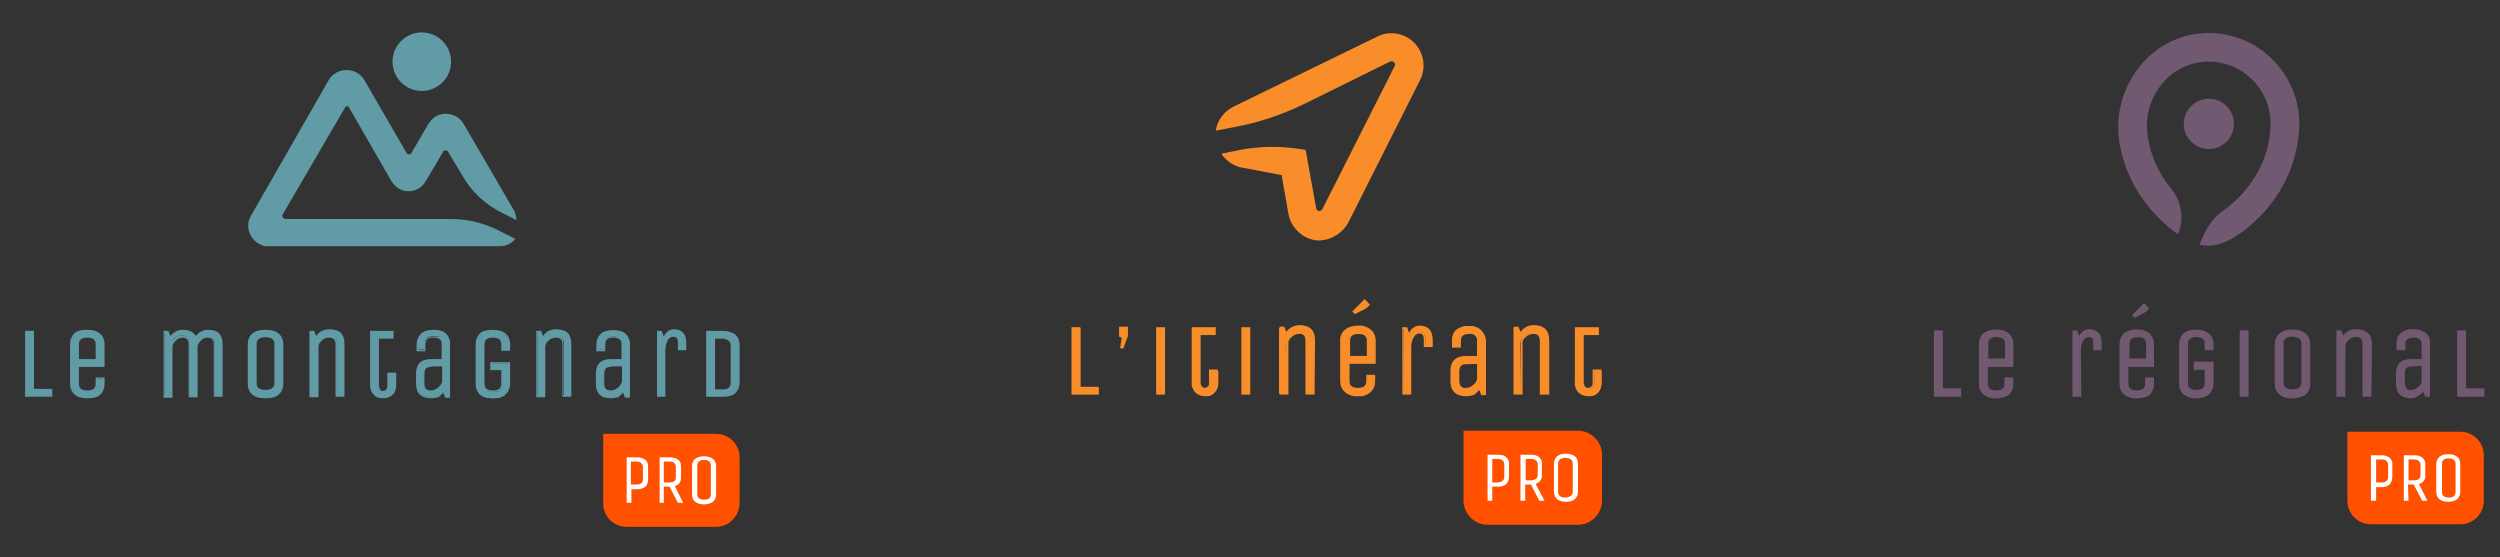 <?xml version="1.0" encoding="UTF-8"?> <svg xmlns="http://www.w3.org/2000/svg" xmlns:xlink="http://www.w3.org/1999/xlink" version="1.1" id="Calque_1" x="0px" y="0px" viewBox="0 0 478.3 106.6" style="enable-background:new 0 0 478.3 106.6;" xml:space="preserve"><rect x="0" y="0" width="478.3" height="106.6" fill="#333333" stroke="none"/> <style type="text/css"> .st0{fill:#FF5100;} .st1{fill:#FFFFFF;} .st2{fill:#725972;} .st3{fill:#F88D2A;} .st4{fill:#609BA6;} </style> <g> <path class="st0" d="M449.1,82.6h21.6c2.5,0,4.5,2,4.5,4.5v8.7c0,2.5-2,4.5-4.5,4.5h-17.1c-2.5,0-4.5-2-4.5-4.5L449.1,82.6 L449.1,82.6z"></path> <path class="st1" d="M454.6,95.8h-1v-8.7h2c0.6,0,1.1,0.1,1.6,0.5c0.4,0.4,0.6,0.9,0.5,1.4v2.3c0,0.5-0.2,1-0.5,1.4 c-0.5,0.4-1,0.5-1.6,0.5h-1V95.8z M456.9,91.2V89c0-0.3-0.1-0.6-0.3-0.8c-0.2-0.2-0.6-0.3-0.9-0.3h-1.1v4.4h1.1 C456.5,92.3,456.9,91.9,456.9,91.2L456.9,91.2z"></path> <path class="st1" d="M460.8,95.8h-0.9v-8.7h2c0.6,0,1.1,0.1,1.6,0.5c0.4,0.4,0.6,0.9,0.5,1.4v1.9c0.1,0.8-0.4,1.5-1.2,1.7l1.6,3.2 h-1l-1.6-3.1h-1.1L460.8,95.8z M463.1,90.8V89c0-0.3-0.1-0.6-0.3-0.8c-0.2-0.2-0.6-0.3-0.9-0.3h-1.1v4h1.1 C462.7,91.9,463.1,91.5,463.1,90.8z"></path> <path class="st1" d="M470.7,88.8v5.3c0,0.5-0.2,1-0.6,1.4c-0.5,0.4-1.1,0.5-1.7,0.5c-0.6,0-1.2-0.1-1.7-0.5 c-0.4-0.3-0.6-0.9-0.6-1.4v-5.3c0-0.5,0.2-1,0.6-1.4c0.5-0.4,1.1-0.5,1.7-0.5c0.6,0,1.2,0.1,1.7,0.5 C470.5,87.7,470.7,88.2,470.7,88.8z M469.8,94.1v-5.3c0-0.7-0.4-1.1-1.3-1.1s-1.3,0.3-1.3,1.1v5.3c0,0.7,0.4,1.1,1.3,1.1 S469.8,94.8,469.8,94.1z"></path> <path class="st2" d="M370.2,75.7V63.4h1.3v11.1h3.5v1.1L370.2,75.7z"></path> <path class="st2" d="M375.2,75.9H370V63.2h1.7v11.1h3.5L375.2,75.9z M370.4,75.5h4.4v-0.8h-3.5V63.6h-0.9V75.5z"></path> <path class="st2" d="M383.8,73.3v-1h1.3v1c0.1,0.7-0.2,1.5-0.8,2c-0.7,0.5-1.5,0.7-2.3,0.7c-0.8,0.1-1.7-0.2-2.3-0.7 c-0.6-0.5-0.8-1.2-0.8-2v-7.5c0-0.7,0.2-1.4,0.8-2c0.7-0.5,1.5-0.8,2.3-0.7c0.8-0.1,1.7,0.2,2.3,0.7c0.5,0.5,0.8,1.2,0.8,2v4.1 h-4.9v3.4c0,1,0.6,1.5,1.8,1.5S383.8,74.3,383.8,73.3z M380.2,65.8v3h3.6v-3c0-1-0.6-1.5-1.8-1.5S380.2,64.8,380.2,65.8z"></path> <path class="st2" d="M382,76.2c-0.9,0.1-1.8-0.2-2.5-0.7c-0.6-0.5-0.9-1.3-0.9-2.1v-7.5c0-0.8,0.3-1.6,0.8-2.1 c0.7-0.5,1.6-0.8,2.4-0.7c0.9-0.1,1.8,0.2,2.5,0.7c0.6,0.5,0.9,1.3,0.9,2.1v4.3h-4.9v3.2c0,0.9,0.5,1.3,1.6,1.3s1.6-0.4,1.6-1.3 v-1.2h1.7v1.2c0,0.8-0.3,1.6-0.8,2.1C383.7,76,382.9,76.2,382,76.2z M382,63.4c-0.8-0.1-1.6,0.2-2.2,0.6c-0.5,0.5-0.8,1.1-0.7,1.8 v7.5c0,0.7,0.2,1.3,0.7,1.8c0.6,0.5,1.4,0.7,2.2,0.6c0.8,0.1,1.6-0.2,2.2-0.6c0.5-0.5,0.8-1.1,0.7-1.8v-0.8H384v0.8 c0,0.8-0.3,1.7-2,1.7s-2-0.9-2-1.7v-3.6h4.9v-4c0-0.7-0.2-1.3-0.7-1.8C383.5,63.5,382.7,63.3,382,63.4L382,63.4z M384,69h-4v-3.2 c0-0.8,0.4-1.7,2-1.7s2,0.9,2,1.7V69z M380.4,68.6h3.2v-2.8c0-0.9-0.5-1.3-1.6-1.3s-1.6,0.4-1.6,1.3L380.4,68.6z"></path> <path class="st2" d="M398,75.7h-1.3V63.4h0.6l0.5,1.4c0.4-1.1,1-1.7,1.9-1.7c1.5,0,2.2,0.8,2.2,2.4v1.2h-1.3v-1.3 c0-0.8-0.3-1.2-1-1.2c-0.5,0-0.9,0.3-1.1,0.7c-0.4,0.6-0.6,1.3-0.5,2.1L398,75.7z"></path> <path class="st2" d="M398.2,75.9h-1.7V63.2h0.9l0.4,1.1c0.3-0.8,1.1-1.3,1.9-1.3c1.6,0,2.4,0.9,2.4,2.6V67h-1.6v-1.5 c0-0.9-0.5-1-0.9-1c-0.4,0-0.8,0.3-1,0.6c-0.4,0.6-0.5,1.3-0.5,2L398.2,75.9z M396.9,75.5h0.9v-8.4c0-0.8,0.1-1.5,0.6-2.2 c0.3-0.5,0.8-0.8,1.3-0.8c0.6,0,1.2,0.2,1.2,1.4v1.1h0.9v-1c0-1.5-0.7-2.3-2.1-2.3c-0.8,0-1.4,0.5-1.7,1.5l-0.2,0.5l-0.7-1.7h-0.2 L396.9,75.5z"></path> <path class="st2" d="M410.7,73.3v-1h1.3v1c0.1,0.7-0.2,1.5-0.8,2c-0.7,0.5-1.5,0.7-2.3,0.7c-0.8,0.1-1.7-0.2-2.3-0.7 c-0.6-0.5-0.9-1.2-0.8-2v-7.5c0-0.7,0.2-1.4,0.8-2c0.7-0.5,1.5-0.8,2.3-0.7c0.8-0.1,1.7,0.2,2.3,0.7c0.5,0.5,0.8,1.2,0.8,2v4.1 h-4.9v3.4c0,1,0.6,1.5,1.8,1.5S410.7,74.3,410.7,73.3z M407.1,65.8v3h3.6v-3c0-1-0.6-1.5-1.8-1.5S407.1,64.8,407.1,65.8L407.1,65.8 z"></path> <path class="st2" d="M408.9,76.2c-0.9,0.1-1.8-0.2-2.5-0.7c-0.6-0.5-0.9-1.3-0.9-2.1v-7.5c0-0.8,0.3-1.6,0.8-2.1 c0.7-0.5,1.6-0.8,2.4-0.7c0.9-0.1,1.8,0.2,2.5,0.7c0.6,0.5,0.9,1.3,0.9,2.1v4.3h-4.9v3.2c0,0.9,0.5,1.3,1.6,1.3s1.6-0.4,1.6-1.3 v-1.2h1.7v1.2c0,0.8-0.3,1.6-0.8,2.1C410.7,76,409.8,76.2,408.9,76.2z M408.9,63.4c-0.8-0.1-1.6,0.2-2.2,0.6 c-0.5,0.5-0.8,1.1-0.7,1.8v7.5c0,0.7,0.2,1.3,0.7,1.8c0.6,0.5,1.4,0.7,2.2,0.6c0.8,0.1,1.6-0.2,2.2-0.6c0.5-0.5,0.8-1.1,0.7-1.8 v-0.8h-0.9v0.8c0,0.8-0.3,1.7-2,1.7s-2-0.9-2-1.7v-3.6h4.9v-4c0-0.7-0.2-1.3-0.7-1.8C410.5,63.5,409.7,63.3,408.9,63.4L408.9,63.4z M410.9,69h-4v-3.2c0-0.8,0.3-1.7,2-1.7s2,0.9,2,1.7V69z M407.4,68.6h3.2v-2.8c0-0.9-0.5-1.3-1.6-1.3s-1.6,0.4-1.6,1.3V68.6z"></path> <path class="st2" d="M419.9,70.6v-1.1h3.4v3.9c0.1,0.8-0.2,1.5-0.8,2c-0.7,0.5-1.5,0.7-2.3,0.7c-0.8,0.1-1.7-0.2-2.3-0.7 c-0.6-0.5-0.9-1.2-0.8-2v-7.5c0-0.7,0.2-1.4,0.8-2c0.7-0.5,1.5-0.8,2.3-0.7c0.8-0.1,1.7,0.2,2.3,0.7c0.5,0.5,0.8,1.2,0.8,2v1H422 v-1c0-1-0.6-1.5-1.8-1.5s-1.8,0.5-1.8,1.5v7.5c0,1,0.6,1.5,1.8,1.5s1.8-0.5,1.8-1.5v-2.7H419.9z"></path> <path class="st2" d="M420.3,76.2c-0.9,0.1-1.8-0.2-2.5-0.7c-0.6-0.5-0.9-1.3-0.9-2.1v-7.5c0-0.8,0.3-1.6,0.8-2.1 c0.7-0.5,1.6-0.8,2.4-0.7c0.9-0.1,1.8,0.2,2.5,0.7c0.6,0.5,0.9,1.3,0.9,2.1V67h-1.7v-1.2c0-0.9-0.5-1.3-1.6-1.3s-1.6,0.4-1.6,1.3 v7.5c0,0.9,0.5,1.3,1.6,1.3s1.6-0.4,1.6-1.3v-2.6h-2.1v-1.5h3.8v4.1c0,0.8-0.3,1.5-0.8,2.1C422,76,421.1,76.2,420.3,76.2z M420.3,63.4c-0.8-0.1-1.6,0.2-2.2,0.6c-0.5,0.5-0.8,1.1-0.7,1.8v7.5c0,0.7,0.2,1.3,0.7,1.8c0.6,0.5,1.4,0.7,2.2,0.6 c0.8,0.1,1.6-0.2,2.2-0.6c0.5-0.5,0.8-1.1,0.7-1.8v-3.7h-3v0.8h2.1v2.9c0,0.8-0.4,1.7-2,1.7s-2-0.9-2-1.7v-7.5c0-0.8,0.3-1.7,2-1.7 s2,0.9,2,1.7v0.8h0.9v-0.8c0-0.7-0.2-1.3-0.7-1.8C421.8,63.5,421,63.3,420.3,63.4L420.3,63.4z"></path> <path class="st2" d="M430,75.7h-1.3V63.4h1.3V75.7z"></path> <path class="st2" d="M430.2,75.9h-1.7V63.2h1.7V75.9z M428.9,75.5h0.9V63.6h-0.9V75.5z"></path> <path class="st2" d="M441.8,65.8v7.5c0.1,0.8-0.2,1.5-0.8,2c-1.5,0.9-3.3,0.9-4.8,0c-0.6-0.5-0.9-1.2-0.8-2v-7.5 c0-0.7,0.3-1.5,0.8-2c0.7-0.5,1.5-0.8,2.4-0.7c0.9-0.1,1.7,0.2,2.4,0.7C441.6,64.3,441.9,65.1,441.8,65.8z M440.5,73.3v-7.5 c0-1-0.6-1.5-1.9-1.5s-1.9,0.5-1.9,1.5v7.5c0,1,0.6,1.5,1.9,1.5S440.5,74.3,440.5,73.3z"></path> <path class="st2" d="M438.6,76.2c-0.9,0.1-1.8-0.2-2.5-0.7c-0.6-0.5-0.9-1.3-0.9-2.1v-7.5c0-0.8,0.3-1.6,0.9-2.1 c0.7-0.5,1.6-0.8,2.5-0.7c0.9-0.1,1.8,0.2,2.5,0.7c0.6,0.5,0.9,1.3,0.9,2.1v7.5c0,0.8-0.3,1.6-0.9,2.1 C440.4,76,439.5,76.2,438.6,76.2z M438.6,63.4c-0.8-0.1-1.6,0.2-2.3,0.6c-0.5,0.5-0.8,1.1-0.7,1.8v7.5c0,0.7,0.2,1.3,0.7,1.8 c0.7,0.5,1.5,0.7,2.3,0.7c0.8,0.1,1.6-0.2,2.3-0.7c0.5-0.5,0.8-1.1,0.7-1.8v-7.5c0-0.7-0.2-1.4-0.8-1.8 C440.2,63.5,439.4,63.3,438.6,63.4z M438.6,75c-1.7,0-2.1-0.9-2.1-1.7v-7.5c0-0.8,0.4-1.7,2.1-1.7s2.1,0.9,2.1,1.7v7.5 C440.7,74.1,440.3,75,438.6,75z M438.6,64.4c-1.5,0-1.7,0.8-1.7,1.3v7.5c0,0.6,0.2,1.3,1.7,1.3s1.7-0.8,1.7-1.3v-7.5 C440.3,65.2,440.1,64.5,438.6,64.4L438.6,64.4z"></path> <path class="st2" d="M448.5,75.7h-1.3V63.4h0.6l0.5,1.2c0.5-0.9,1.5-1.5,2.5-1.5c1.9,0,2.8,0.9,2.8,2.6v9.9h-1.3v-9.9 c0-0.4-0.1-0.8-0.3-1.1c-0.3-0.3-0.7-0.5-1.1-0.4c-0.6,0-1.1,0.2-1.5,0.6c-0.4,0.3-0.6,0.8-0.7,1.2L448.5,75.7z"></path> <path class="st2" d="M453.7,75.9H452V65.8c0-0.4-0.1-0.7-0.3-1c-0.3-0.3-0.6-0.4-1-0.3c-0.5,0-1,0.2-1.4,0.6 c-0.4,0.3-0.6,0.7-0.6,1.1v9.7H447V63.2h0.9l0.4,1c0.6-0.8,1.5-1.3,2.5-1.2c2,0,3,1,3,2.8L453.7,75.9z M452.4,75.5h0.9v-9.7 c0-1.7-0.8-2.5-2.6-2.5c-1,0-1.9,0.5-2.3,1.4l-0.2,0.3l-0.6-1.5h-0.2v11.9h0.9v-9.3c0-0.6,0.3-1.1,0.8-1.4c0.4-0.4,1-0.7,1.6-0.7 c0.5-0.1,1,0.1,1.3,0.5c0.2,0.4,0.4,0.8,0.4,1.2L452.4,75.5z"></path> <path class="st2" d="M464.8,75.7h-0.6l-0.5-1.2c-0.2,0.4-0.6,0.8-1,1.1c-0.4,0.3-0.9,0.4-1.4,0.4c-1.8,0-2.7-0.9-2.7-2.6v-1.9 c0-1.8,0.9-2.6,2.7-2.6h2.2v-3.1c0-0.4-0.2-0.7-0.4-1c-0.4-0.3-0.8-0.4-1.3-0.4c-1.1,0-1.7,0.5-1.7,1.4v1.1h-1.3v-1 c0-0.7,0.2-1.4,0.7-2c0.6-0.5,1.4-0.8,2.2-0.7c0.8-0.1,1.6,0.2,2.3,0.7c0.5,0.5,0.8,1.2,0.8,2L464.8,75.7z M463.5,69.9h-2.2 c-0.4,0-0.8,0.1-1.1,0.4c-0.2,0.3-0.3,0.7-0.3,1.1v1.9c0,0.4,0.1,0.8,0.3,1.1c0.3,0.3,0.7,0.4,1.1,0.4c0.6,0,1.1-0.2,1.5-0.6 c0.4-0.3,0.6-0.7,0.7-1.2V69.9z"></path> <path class="st2" d="M461.3,76.2c-1.9,0-2.9-1-2.9-2.8v-1.9c0-1.9,1-2.8,2.9-2.8h2v-2.9c0-0.3-0.1-0.7-0.4-0.9 c-0.3-0.2-0.7-0.4-1.2-0.3c-1,0-1.5,0.4-1.5,1.2V67h-1.7v-1.2c0-0.8,0.2-1.5,0.8-2.1c0.7-0.5,1.5-0.8,2.4-0.7 c0.9-0.1,1.7,0.2,2.4,0.7c0.6,0.5,0.9,1.3,0.8,2.1v10.1h-0.9l-0.4-1c-0.2,0.3-0.5,0.6-0.9,0.8C462.4,76,461.8,76.2,461.3,76.2z M461.3,69c-1.7,0-2.5,0.8-2.5,2.4v1.9c0,1.6,0.8,2.4,2.5,2.4c0.5,0,0.9-0.1,1.3-0.4c0.4-0.2,0.8-0.6,1-1l0.2-0.3l0.6,1.4h0.2v-9.7 c0-0.7-0.2-1.3-0.7-1.8c-0.6-0.5-1.4-0.7-2.1-0.6c-0.8-0.1-1.5,0.2-2.1,0.6c-0.5,0.5-0.7,1.1-0.7,1.8v0.8h0.9v-0.9 c0-0.7,0.3-1.6,1.9-1.6c0.5,0,1,0.1,1.4,0.4c0.3,0.3,0.5,0.7,0.5,1.2V69H461.3z M461.3,75c-0.5,0-0.9-0.1-1.2-0.5 c-0.2-0.4-0.4-0.8-0.3-1.2v-1.9c0-0.4,0.1-0.9,0.3-1.2c0.3-0.3,0.8-0.5,1.2-0.5h2.4V73c-0.1,0.5-0.3,1-0.8,1.3 C462.5,74.8,461.9,75,461.3,75z M461.3,70.1c-0.3,0-0.7,0.1-0.9,0.3c-0.2,0.3-0.3,0.6-0.3,1v1.9c0,0.4,0.1,0.7,0.3,1 c0.2,0.3,0.6,0.4,0.9,0.3c0.5,0,1-0.2,1.4-0.6c0.4-0.3,0.6-0.7,0.6-1.1v-2.9L461.3,70.1z"></path> <path class="st2" d="M470.3,75.7V63.4h1.4v11.1h3.5v1.1L470.3,75.7z"></path> <path class="st2" d="M475.2,75.9h-5.1V63.2h1.7v11.1h3.5V75.9z M470.5,75.5h4.4v-0.8h-3.5V63.6h-0.9V75.5z"></path> <path class="st2" d="M411.2,59l-0.7,0.7l-2.1,1.1l-0.5-0.5l2.3-2.3L411.2,59z"></path> <circle class="st2" cx="422.6" cy="23.7" r="4.8"></circle> <path class="st2" d="M422.3,6.3c-10.5,0.2-18.2,9.9-16.9,20.4c0.7,5,2.9,9.7,6.2,13.5c1.5,1.7,3.2,3.3,5.1,4.6l0,0 c1.2-2.9,0.7-6.2-1.3-8.7c-2.6-3.1-4.2-6.9-4.6-10.9c-0.6-6.9,4.5-13.2,11.4-13.4c6.6-0.2,12,5,12.2,11.5c0,0.1,0,0.2,0,0.4 c0,7.9-5.1,13.8-8.8,16.4c-1.8,1.2-3.2,3-4,4.9l-0.8,1.8c0.5,0.1,1.1,0.2,1.7,0.2c4.9,0,10-5.7,11-6.8c4-4.6,6.3-10.4,6.4-16.5 c0-9.6-7.8-17.4-17.4-17.4C422.5,6.3,422.4,6.3,422.3,6.3z"></path> </g> <g> <path class="st0" d="M280,82.4h21.9c2.5,0,4.6,2.1,4.6,4.6c0,0,0,0,0,0v8.8c0,2.5-2.1,4.6-4.6,4.6h-17.3c-2.5,0-4.6-2.1-4.6-4.6 V82.4L280,82.4z"></path> <path class="st1" d="M285.5,95.8h-0.9V87h2c0.6,0,1.2,0.1,1.6,0.5c0.4,0.4,0.6,0.9,0.5,1.4v2.3c0,0.5-0.2,1-0.5,1.4 c-0.5,0.4-1,0.5-1.6,0.5h-1.1L285.5,95.8z M287.8,91.2v-2.3c0-0.3-0.1-0.6-0.3-0.8c-0.3-0.2-0.6-0.3-0.9-0.3h-1.1v4.5h1.1 C287.4,92.2,287.8,91.9,287.8,91.2z"></path> <path class="st1" d="M291.9,95.8h-1V87h2c0.6,0,1.2,0.1,1.6,0.5c0.4,0.4,0.6,0.9,0.5,1.4v1.9c0.1,0.8-0.4,1.5-1.2,1.8l1.7,3.2h-1 l-1.6-3.1h-1.1V95.8z M294.2,90.8v-1.9c0-0.3-0.1-0.6-0.3-0.8c-0.3-0.2-0.6-0.3-0.9-0.3h-1.1v4.1h1.1 C293.8,91.8,294.2,91.5,294.2,90.8L294.2,90.8z"></path> <path class="st1" d="M301.9,88.7v5.4c0,0.5-0.2,1-0.6,1.4c-0.5,0.4-1.1,0.5-1.7,0.5c-0.6,0-1.2-0.1-1.7-0.5 c-0.4-0.4-0.6-0.9-0.6-1.4v-5.4c0-0.5,0.2-1,0.6-1.4c0.5-0.4,1.1-0.5,1.7-0.5c0.6,0,1.2,0.1,1.7,0.5 C301.7,87.6,301.9,88.1,301.9,88.7z M300.9,94.1v-5.4c0-0.7-0.5-1.1-1.4-1.1s-1.4,0.4-1.4,1.1v5.4c0,0.7,0.5,1.1,1.4,1.1 C300.4,95.1,300.9,94.8,300.9,94.1L300.9,94.1z"></path> <path class="st3" d="M205.3,75.3V62.8h1.4v11.4h3.5v1.2H205.3z"></path> <path class="st3" d="M210.3,75.5h-5.3V62.6h1.7V74h3.5V75.5z M205.5,75.1h4.5v-0.8h-3.5V63h-1L205.5,75.1z"></path> <path class="st3" d="M214.1,62.5h1.7v1.8l-0.9,2.4l-0.6-0.1l0.3-2l-0.5-0.2V62.5z"></path> <path class="st3" d="M222.7,75.3h-1.4V62.8h1.4V75.3z"></path> <path class="st3" d="M222.9,75.5h-1.7V62.6h1.7V75.5z M221.5,75.1h1V63h-1V75.1z"></path> <path class="st3" d="M228.2,62.8h4.2v1.2h-2.9v9.2c0,0.3,0.1,0.6,0.3,0.9c0.2,0.2,0.5,0.4,0.8,0.4c0.3,0,0.6-0.1,0.8-0.3 c0.2-0.3,0.3-0.6,0.3-0.9v-2.3h1.4v2.2c0,0.7-0.2,1.4-0.7,1.9c-0.5,0.4-1.1,0.7-1.7,0.6c-0.7,0-1.3-0.2-1.8-0.6 c-0.5-0.5-0.7-1.2-0.7-1.9L228.2,62.8z"></path> <path class="st3" d="M230.6,75.8c-0.7,0-1.4-0.2-1.9-0.7c-0.5-0.5-0.8-1.3-0.7-2V62.6h4.6v1.5h-2.9v9c0,0.3,0.1,0.6,0.2,0.8 c0.2,0.2,0.4,0.3,0.6,0.3c0.2,0,0.5-0.1,0.6-0.3c0.2-0.2,0.3-0.5,0.2-0.8v-2.4h1.7v2.4c0.1,0.7-0.2,1.5-0.7,2 C232,75.6,231.3,75.9,230.6,75.8z M228.4,63v10.1c0,0.6,0.2,1.3,0.6,1.7c0.4,0.4,1,0.6,1.6,0.6c0.6,0,1.2-0.2,1.6-0.6 c0.4-0.5,0.6-1.1,0.6-1.7v-2h-1v2.1c0,0.4-0.1,0.7-0.3,1c-0.2,0.3-0.6,0.5-0.9,0.4c-0.4,0-0.7-0.1-0.9-0.4c-0.2-0.3-0.3-0.6-0.3-1 v-9.5h2.9V63H228.4z"></path> <path class="st3" d="M239,75.3h-1.4V62.8h1.4V75.3z"></path> <path class="st3" d="M239.2,75.5h-1.7V62.6h1.7V75.5z M237.8,75.1h1V63h-1V75.1z"></path> <path class="st3" d="M246.1,75.3h-1.4V62.8h0.6l0.5,1.2c0.5-1,1.5-1.6,2.6-1.5c1.9,0,2.8,0.9,2.8,2.7v10.1h-1.4V65.2 c0-0.4-0.1-0.8-0.3-1.1c-0.3-0.3-0.7-0.5-1.2-0.4c-0.6,0-1.1,0.2-1.6,0.7c-0.4,0.3-0.7,0.8-0.7,1.3L246.1,75.3z"></path> <path class="st3" d="M251.5,75.5h-1.7V65.2c0-0.4-0.1-0.7-0.3-1c-0.3-0.3-0.6-0.4-1-0.3c-0.5,0-1,0.2-1.4,0.6 c-0.4,0.3-0.6,0.7-0.6,1.1v9.9h-1.7v-13h0.9l0.4,1c0.6-0.8,1.5-1.3,2.5-1.3c2,0,3,1,3,2.9L251.5,75.5z M250.1,75.1h1v-9.9 c0-1.7-0.9-2.5-2.6-2.5c-1,0-1.9,0.6-2.4,1.5l-0.2,0.3l-0.6-1.5H245v12.1h1v-9.6c0-0.6,0.3-1.1,0.8-1.4c0.5-0.4,1.1-0.7,1.7-0.7 c0.5-0.1,1,0.1,1.3,0.5c0.3,0.4,0.4,0.8,0.4,1.3L250.1,75.1z"></path> <path class="st3" d="M261.6,72.9v-1.1h1.4v1.1c0,0.8-0.2,1.5-0.8,2c-0.7,0.5-1.5,0.8-2.4,0.7c-0.9,0.1-1.7-0.2-2.4-0.7 c-0.6-0.5-0.9-1.2-0.8-2v-7.7c0-0.8,0.2-1.5,0.8-2c0.7-0.5,1.5-0.8,2.4-0.7c0.9-0.1,1.7,0.2,2.4,0.7c0.6,0.5,0.9,1.2,0.8,2v4.2h-5 v3.5c0,1,0.6,1.5,1.8,1.5S261.6,74,261.6,72.9z M257.9,65.2v3.1h3.7v-3.1c0-1-0.6-1.5-1.8-1.5C258.5,63.7,257.9,64.2,257.9,65.2z"></path> <path class="st3" d="M259.8,75.8c-0.9,0.1-1.8-0.2-2.5-0.8c-0.6-0.5-0.9-1.3-0.9-2.1v-7.7c-0.1-0.8,0.3-1.6,0.9-2.1 c0.7-0.6,1.6-0.8,2.5-0.8c0.9-0.1,1.8,0.2,2.5,0.8c0.6,0.5,0.9,1.3,0.9,2.1v4.4h-5v3.3c0,0.9,0.5,1.3,1.6,1.3s1.6-0.4,1.6-1.3v-1.2 h1.7v1.2c0,0.8-0.3,1.6-0.9,2.1C261.6,75.6,260.7,75.9,259.8,75.8z M259.8,62.7c-0.8-0.1-1.6,0.2-2.2,0.7c-0.5,0.5-0.8,1.2-0.7,1.8 v7.7c0,0.7,0.2,1.4,0.8,1.8c0.6,0.5,1.5,0.7,2.3,0.7c0.8,0.1,1.6-0.2,2.2-0.7c0.5-0.5,0.8-1.2,0.7-1.8V72h-1v0.9 c0,0.8-0.4,1.7-2,1.7s-2-1-2-1.7v-3.7h5v-4c0-0.7-0.2-1.4-0.8-1.8C261.4,62.9,260.6,62.6,259.8,62.7L259.8,62.7z M261.8,68.5h-4 v-3.3c0-0.8,0.4-1.7,2-1.7s2,1,2,1.7L261.8,68.5z M258.2,68.1h3.3v-2.9c0-0.9-0.5-1.3-1.6-1.3s-1.6,0.4-1.6,1.3V68.1z"></path> <path class="st3" d="M269.8,75.3h-1.3V62.8h0.6l0.6,1.4c0.4-1.1,1.1-1.7,2-1.7c1.5,0,2.3,0.8,2.3,2.5v1.2h-1.3v-1.3 c0-0.8-0.4-1.3-1.1-1.3c-0.5,0-0.9,0.3-1.2,0.7c-0.4,0.6-0.6,1.4-0.5,2.1L269.8,75.3z"></path> <path class="st3" d="M270,75.5h-1.7V62.6h0.9l0.4,1.1c0.3-0.8,1.1-1.4,2-1.4c1.6,0,2.5,0.9,2.5,2.7v1.4h-1.7v-1.5 c0-1-0.5-1.1-0.9-1.1c-0.4,0-0.8,0.3-1,0.7c-0.4,0.6-0.5,1.3-0.5,2L270,75.5z M268.6,75.1h1v-8.6c0-0.8,0.2-1.6,0.6-2.2 c0.3-0.5,0.8-0.8,1.3-0.8c0.6,0,1.2,0.3,1.2,1.5v1.1h0.9V65c0-1.6-0.7-2.3-2.1-2.3c-0.8,0-1.4,0.5-1.8,1.6l-0.2,0.5l-0.7-1.8h-0.3 L268.6,75.1z"></path> <path class="st3" d="M284.1,75.3h-0.6l-0.5-1.2c-0.3,0.5-0.6,0.8-1.1,1.1c-0.4,0.3-0.9,0.4-1.5,0.4c-1.9,0-2.8-0.9-2.8-2.7V71 c0-1.8,0.9-2.7,2.8-2.7h2.2v-3.2c0-0.4-0.1-0.8-0.4-1.1c-0.4-0.3-0.8-0.4-1.3-0.4c-1.1,0-1.7,0.5-1.7,1.5v1.1h-1.4v-1.1 c0-0.7,0.2-1.5,0.8-2c0.7-0.5,1.5-0.8,2.3-0.7c0.8-0.1,1.7,0.2,2.3,0.7c0.5,0.5,0.8,1.3,0.8,2V75.3z M282.7,69.5h-2.2 c-0.4,0-0.8,0.1-1.1,0.4c-0.2,0.3-0.3,0.7-0.3,1.1v1.9c0,0.4,0.1,0.8,0.3,1.1c0.3,0.3,0.7,0.4,1.1,0.4c0.6,0,1.1-0.2,1.5-0.6 c0.4-0.3,0.7-0.8,0.7-1.2V69.5z"></path> <path class="st3" d="M280.5,75.8c-2,0-3-1-3-2.9V71c0-1.9,1-2.9,3-2.9h2.1v-3c0-0.4-0.1-0.7-0.4-0.9c-0.3-0.3-0.8-0.4-1.2-0.3 c-1,0-1.5,0.4-1.5,1.3v1.3h-1.7v-1.2c0-0.8,0.3-1.6,0.8-2.1c0.7-0.6,1.6-0.8,2.4-0.8c0.9-0.1,1.8,0.2,2.4,0.8 c0.6,0.6,0.9,1.3,0.9,2.1v10.3h-0.9l-0.4-1c-0.2,0.3-0.6,0.6-0.9,0.9C281.6,75.7,281,75.8,280.5,75.8z M280.5,68.5 c-1.7,0-2.6,0.8-2.6,2.5v1.9c0,1.7,0.8,2.5,2.6,2.5c0.5,0,0.9-0.1,1.4-0.4c0.4-0.2,0.8-0.6,1-1l0.2-0.3l0.6,1.5h0.2v-10 c0-0.7-0.2-1.4-0.7-1.9c-0.6-0.5-1.4-0.7-2.2-0.7c-0.8-0.1-1.6,0.2-2.2,0.7c-0.5,0.5-0.7,1.2-0.7,1.9v0.9h1v-0.9 c0-0.8,0.3-1.7,1.9-1.7c0.5,0,1,0.1,1.4,0.4c0.3,0.3,0.5,0.8,0.5,1.2v3.4L280.5,68.5z M280.5,74.7c-0.5,0.1-0.9-0.1-1.3-0.5 c-0.2-0.4-0.4-0.8-0.4-1.3V71c0-0.4,0.1-0.9,0.4-1.3c0.3-0.3,0.8-0.5,1.3-0.5h2.4v3.3c-0.1,0.6-0.4,1.1-0.8,1.4 C281.7,74.4,281.1,74.7,280.5,74.7z M280.5,69.7c-0.4-0.1-0.7,0.1-1,0.3c-0.2,0.3-0.3,0.6-0.3,1v1.9c0,0.4,0.1,0.7,0.3,1 c0.3,0.3,0.6,0.4,1,0.3c0.5,0,1-0.2,1.4-0.6c0.4-0.3,0.6-0.7,0.7-1.1v-2.9L280.5,69.7z"></path> <path class="st3" d="M291,75.3h-1.4V62.8h0.6l0.5,1.2c0.5-1,1.5-1.6,2.6-1.5c1.9,0,2.8,0.9,2.8,2.7v10.1h-1.4V65.2 c0-0.4-0.1-0.8-0.3-1.1c-0.3-0.3-0.7-0.5-1.2-0.4c-0.6,0-1.1,0.2-1.6,0.7c-0.4,0.3-0.7,0.8-0.7,1.3L291,75.3z"></path> <path class="st3" d="M296.3,75.5h-1.7V65.2c0-0.4-0.1-0.7-0.3-1c-0.3-0.2-0.6-0.4-1-0.3c-0.5,0-1,0.2-1.4,0.6 c-0.4,0.3-0.6,0.7-0.6,1.1v9.9h-1.7v-13h0.9l0.4,1c0.6-0.8,1.5-1.3,2.5-1.3c2,0,3,1,3,2.9V75.5z M295,75.1h1v-9.9 c0-1.7-0.9-2.5-2.6-2.5c-1,0-1.9,0.6-2.4,1.5l-0.2,0.3l-0.6-1.5h-0.2v12.2h1v-9.6c0-0.6,0.3-1.1,0.8-1.4c0.5-0.4,1.1-0.7,1.7-0.7 c0.5-0.1,1,0.1,1.3,0.5c0.3,0.4,0.4,0.8,0.4,1.3L295,75.1z"></path> <path class="st3" d="M301.5,62.8h4.2v1.2h-2.9v9.2c0,0.3,0.1,0.6,0.3,0.9c0.2,0.2,0.5,0.4,0.8,0.4c0.3,0,0.6-0.1,0.8-0.3 c0.2-0.3,0.3-0.6,0.3-0.9v-2.3h1.4v2.2c0,0.7-0.2,1.4-0.6,1.9c-0.5,0.4-1.1,0.7-1.8,0.6c-0.7,0-1.3-0.2-1.8-0.6 c-0.5-0.5-0.7-1.2-0.7-1.9L301.5,62.8z"></path> <path class="st3" d="M303.9,75.8c-0.7,0-1.4-0.2-1.9-0.7c-0.5-0.5-0.8-1.3-0.7-2V62.6h4.6v1.5H303v9c0,0.3,0.1,0.6,0.2,0.8 c0.3,0.4,0.8,0.4,1.2,0.1c0,0,0,0,0.1-0.1c0.2-0.2,0.2-0.5,0.2-0.8v-2.4h1.7v2.4c0,0.7-0.2,1.5-0.7,2 C305.3,75.6,304.6,75.9,303.9,75.8z M301.6,63v10.1c0,0.6,0.2,1.3,0.6,1.7c0.4,0.4,1,0.6,1.6,0.6c0.6,0,1.2-0.2,1.6-0.6 c0.4-0.5,0.6-1.1,0.6-1.7v-2h-1v2.1c0,0.4-0.1,0.7-0.3,1c-0.2,0.3-0.6,0.5-0.9,0.4c-0.4,0-0.7-0.1-1-0.4c-0.2-0.3-0.3-0.6-0.3-1 v-9.5h2.9V63H301.6z"></path> <path class="st3" d="M262.1,58.3l-0.7,0.7l-2.2,1.1l-0.5-0.5l2.4-2.4L262.1,58.3z"></path> <path class="st3" d="M258,42.5l13.7-27.2c1.2-2.4,0.7-5.2-1.1-7.1l0,0l0,0l0,0c-1.9-1.9-4.8-2.4-7.1-1.2L236,20.4 c-1.8,0.9-3.1,2.6-3.4,4.6l3.6-0.7c4.5-0.8,8.9-2.3,13.1-4.3l16.6-8.2c0.3-0.1,0.6-0.1,0.8,0.1l0,0c0.2,0.2,0.3,0.5,0.1,0.8L253,40 c-0.1,0.2-0.4,0.4-0.6,0.4h0c-0.1,0-0.3-0.1-0.4-0.2c-0.1-0.1-0.2-0.2-0.2-0.4l0,0l-2-11.1l0,0c-4.2-0.8-8.5-0.8-12.7,0l-3.4,0.7 c0.2,0.4,0.5,0.7,0.8,1c0.9,0.9,2,1.5,3.3,1.7l7.4,1.4l1.3,7.4c0.3,1.8,1.4,3.3,3,4.3c0.7,0.4,1.5,0.7,2.4,0.8h0.3h0.4 C254.7,45.9,256.9,44.6,258,42.5z"></path> </g> <g> <g> <g> <path class="st4" d="M5,75.8V63.5h1.3v11.1h3.5v1.1H5z"></path> <path class="st4" d="M10,75.9H4.8V63.3h1.7v11.1H10V75.9z M5.2,75.6h4.4v-0.8H6.1V63.7h-1V75.6z"></path> </g> <g> <path class="st4" d="M18.5,73.4v-1h1.3v1c0,0.8-0.3,1.5-0.8,2c-0.5,0.5-1.3,0.7-2.3,0.7s-1.8-0.2-2.3-0.7c-0.5-0.5-0.8-1.1-0.8-2 v-7.5c0-0.8,0.3-1.5,0.8-2c0.5-0.5,1.3-0.7,2.3-0.7c1,0,1.8,0.2,2.3,0.7c0.5,0.5,0.8,1.1,0.8,2V70H15v3.4c0,1,0.6,1.5,1.8,1.5 C17.9,74.9,18.5,74.4,18.5,73.4z M15,65.9v3h3.6v-3c0-1-0.6-1.5-1.8-1.5C15.6,64.3,15,64.9,15,65.9z"></path> <path class="st4" d="M16.8,76.2c-1.1,0-1.9-0.2-2.5-0.7c-0.6-0.5-0.9-1.2-0.9-2.1v-7.5c0-0.9,0.3-1.6,0.8-2.1 c0.5-0.5,1.4-0.7,2.4-0.7c1.1,0,1.9,0.2,2.5,0.7c0.6,0.5,0.9,1.2,0.9,2.1v4.3h-4.9v3.2c0,0.9,0.5,1.3,1.6,1.3 c1.1,0,1.6-0.4,1.6-1.3v-1.2H20v1.2c0,0.9-0.3,1.6-0.8,2.1C18.7,76,17.8,76.2,16.8,76.2z M16.7,63.4c-1,0-1.7,0.2-2.2,0.6 c-0.5,0.4-0.7,1-0.7,1.8v7.5c0,0.8,0.2,1.4,0.7,1.8c0.5,0.4,1.2,0.6,2.2,0.6c1,0,1.7-0.2,2.2-0.6c0.5-0.4,0.7-1,0.7-1.8v-0.9h-1 v0.9c0,0.8-0.3,1.7-2,1.7c-1.6,0-2-0.9-2-1.7v-3.6h4.9v-4c0-0.8-0.2-1.4-0.7-1.8C18.5,63.6,17.7,63.4,16.7,63.4z M18.7,69.1h-3.9 v-3.2c0-0.8,0.3-1.7,2-1.7c1.6,0,2,0.9,2,1.7V69.1z M15.1,68.7h3.2v-2.8c0-0.9-0.5-1.3-1.6-1.3c-1.1,0-1.6,0.4-1.6,1.3V68.7z"></path> </g> <g> <path class="st4" d="M32.8,75.8h-1.3V63.5H32l0.5,1.2c0.3-0.5,0.6-0.8,1-1.1c0.4-0.3,0.9-0.4,1.4-0.4c1.3,0,2.1,0.5,2.4,1.4 c0.6-0.9,1.4-1.4,2.4-1.4c1.8,0,2.7,0.9,2.7,2.6v9.9h-1.3v-9.9c0-1-0.5-1.5-1.4-1.5c-0.5,0-1,0.2-1.5,0.6 c-0.4,0.4-0.7,0.8-0.7,1.2v9.5h-1.3v-9.9c0-1-0.5-1.5-1.4-1.5c-0.5,0-1,0.2-1.5,0.6c-0.4,0.4-0.7,0.8-0.7,1.2V75.8z"></path> <path class="st4" d="M42.6,75.9h-1.7V65.9c0-0.9-0.4-1.3-1.2-1.3c-0.5,0-0.9,0.2-1.3,0.6c-0.4,0.4-0.6,0.8-0.6,1.1v9.7h-1.7V65.9 c0-0.9-0.4-1.3-1.2-1.3c-0.5,0-0.9,0.2-1.3,0.6c-0.4,0.4-0.6,0.7-0.6,1.1v9.8h-1.7V63.3h0.9l0.4,1c0.2-0.3,0.6-0.6,0.9-0.8 c0.5-0.3,1-0.4,1.5-0.4c1.2,0,2,0.4,2.5,1.2c0.6-0.8,1.4-1.2,2.3-1.2c1.9,0,2.8,0.9,2.8,2.8V75.9z M41.3,75.6h1v-9.7 c0-1.7-0.8-2.5-2.5-2.5c-0.9,0-1.7,0.4-2.2,1.3L37.3,65l-0.1-0.3c-0.3-0.9-1.1-1.3-2.3-1.3c-0.5,0-0.9,0.1-1.3,0.4 c-0.4,0.3-0.7,0.6-1,1l-0.2,0.3l-0.6-1.4h-0.3v11.9h1v-9.4c0-0.5,0.2-0.9,0.7-1.3c0.5-0.4,1-0.7,1.6-0.7c0.7,0,1.5,0.3,1.5,1.7 v9.7h1v-9.3c0-0.5,0.2-0.9,0.7-1.4c0.5-0.5,1-0.7,1.6-0.7c0.7,0,1.5,0.3,1.5,1.7V75.6z"></path> </g> <g> <path class="st4" d="M54,65.9v7.5c0,0.8-0.3,1.5-0.8,2c-0.5,0.5-1.3,0.7-2.4,0.7c-1.1,0-1.9-0.2-2.4-0.7c-0.5-0.5-0.8-1.1-0.8-2 v-7.5c0-0.8,0.3-1.5,0.8-2c0.5-0.5,1.3-0.7,2.4-0.7c1.1,0,1.9,0.2,2.4,0.7C53.7,64.4,54,65,54,65.9z M52.7,73.4v-7.5 c0-1-0.6-1.5-1.9-1.5c-1.3,0-1.9,0.5-1.9,1.5v7.5c0,1,0.6,1.5,1.9,1.5C52.1,74.9,52.7,74.4,52.7,73.4z"></path> <path class="st4" d="M50.8,76.2c-1.1,0-1.9-0.2-2.5-0.7c-0.6-0.5-0.9-1.2-0.9-2.1v-7.5c0-0.9,0.3-1.6,0.9-2.1 c0.6-0.5,1.4-0.7,2.5-0.7c1.1,0,1.9,0.2,2.5,0.7c0.6,0.5,0.9,1.2,0.9,2.1v7.5c0,0.9-0.3,1.6-0.9,2.1C52.8,76,51.9,76.2,50.8,76.2 z M50.8,63.4c-1,0-1.8,0.2-2.3,0.6c-0.5,0.4-0.7,1-0.7,1.8v7.5c0,0.8,0.2,1.4,0.7,1.8c0.5,0.4,1.3,0.6,2.3,0.6 c1,0,1.8-0.2,2.3-0.6c0.5-0.4,0.7-1,0.7-1.8v-7.5c0-0.8-0.2-1.4-0.7-1.8C52.6,63.6,51.8,63.4,50.8,63.4z M50.8,75.1 c-1.7,0-2.1-0.9-2.1-1.7v-7.5c0-0.8,0.4-1.7,2.1-1.7c1.7,0,2.1,0.9,2.1,1.7v7.5C52.9,74.2,52.5,75.1,50.8,75.1z M50.8,64.5 c-1.5,0-1.7,0.8-1.7,1.3v7.5c0,0.6,0.2,1.3,1.7,1.3c1.5,0,1.7-0.8,1.7-1.3v-7.5C52.5,65.3,52.3,64.5,50.8,64.5z"></path> </g> <g> <path class="st4" d="M60.7,75.8h-1.3V63.5h0.6l0.5,1.2c0.6-1,1.4-1.5,2.5-1.5c1.8,0,2.8,0.9,2.8,2.6v9.9h-1.3v-9.9 c0-0.5-0.1-0.8-0.3-1.1c-0.2-0.3-0.6-0.4-1.1-0.4c-0.6,0-1.1,0.2-1.5,0.6c-0.5,0.4-0.7,0.8-0.7,1.2V75.8z"></path> <path class="st4" d="M65.9,75.9h-1.7V65.9c0-0.4-0.1-0.8-0.3-1c-0.2-0.2-0.5-0.3-1-0.3c-0.5,0-1,0.2-1.4,0.6 c-0.4,0.4-0.6,0.8-0.6,1.1v9.7h-1.7V63.3h0.9l0.4,1c0.6-0.9,1.4-1.3,2.5-1.3c2,0,2.9,0.9,2.9,2.8V75.9z M64.6,75.6h1v-9.7 c0-1.7-0.8-2.5-2.6-2.5c-1,0-1.8,0.5-2.4,1.4l-0.2,0.3l-0.6-1.5h-0.3v11.9h1v-9.3c0-0.5,0.3-0.9,0.8-1.4c0.5-0.5,1.1-0.7,1.6-0.7 c0.6,0,1,0.2,1.3,0.5c0.2,0.3,0.3,0.7,0.3,1.2V75.6z"></path> </g> <g> <path class="st4" d="M70.9,63.5H75v1.1h-2.8v9c0,0.4,0.1,0.6,0.3,0.9c0.2,0.2,0.4,0.4,0.8,0.4c0.3,0,0.6-0.1,0.8-0.3 c0.2-0.2,0.3-0.5,0.3-0.9v-2.2h1.3v2.2c0,0.8-0.2,1.4-0.6,1.8c-0.4,0.4-1,0.6-1.7,0.6c-0.7,0-1.3-0.2-1.7-0.6 c-0.4-0.4-0.7-1-0.7-1.8V63.5z"></path> <path class="st4" d="M73.3,76.2c-0.8,0-1.4-0.2-1.8-0.7c-0.5-0.5-0.7-1.1-0.7-1.9V63.3h4.5v1.5h-2.8v8.9c0,0.3,0.1,0.6,0.2,0.8 c0.1,0.2,0.4,0.3,0.6,0.3c0.3,0,0.5-0.1,0.6-0.3c0.2-0.2,0.2-0.5,0.2-0.8v-2.4h1.7v2.3c0,0.8-0.2,1.5-0.7,1.9 C74.6,76,74,76.2,73.3,76.2z M71.1,63.7v9.9c0,0.7,0.2,1.3,0.6,1.7c0.4,0.4,0.9,0.6,1.6,0.6c0.7,0,1.2-0.2,1.6-0.6 c0.4-0.4,0.6-1,0.6-1.7v-2h-1v2.1c0,0.4-0.1,0.7-0.3,1c-0.2,0.3-0.5,0.4-0.9,0.4c-0.4,0-0.7-0.1-0.9-0.4c-0.2-0.3-0.3-0.6-0.3-1 v-9.2h2.8v-0.8H71.1z"></path> </g> <g> <path class="st4" d="M86,75.8h-0.6l-0.5-1.2c-0.3,0.5-0.6,0.8-1,1.1C83.5,75.9,83,76,82.5,76c-1.8,0-2.7-0.9-2.7-2.6v-1.9 c0-1.8,0.9-2.6,2.7-2.6h2.2v-3.1c0-0.5-0.1-0.8-0.4-1.1s-0.7-0.4-1.3-0.4c-1.1,0-1.7,0.5-1.7,1.4v1.1h-1.3v-1 c0-0.8,0.2-1.5,0.7-2c0.5-0.5,1.2-0.7,2.3-0.7c1,0,1.8,0.2,2.3,0.7c0.5,0.5,0.8,1.1,0.8,2V75.8z M84.7,70h-2.2 c-0.5,0-0.9,0.1-1.1,0.4c-0.2,0.3-0.3,0.6-0.3,1.1v1.9c0,0.5,0.1,0.8,0.3,1.1s0.6,0.4,1.1,0.4c0.5,0,1-0.2,1.5-0.6 c0.5-0.4,0.7-0.8,0.7-1.2V70z"></path> <path class="st4" d="M82.5,76.2c-1.9,0-2.9-0.9-2.9-2.8v-1.9c0-1.9,1-2.8,2.9-2.8h2v-2.9c0-0.4-0.1-0.7-0.4-0.9 c-0.3-0.2-0.6-0.3-1.2-0.3c-1,0-1.5,0.4-1.5,1.3v1.3h-1.7v-1.2c0-0.9,0.3-1.6,0.8-2.1c0.5-0.5,1.3-0.7,2.4-0.7 c1,0,1.9,0.2,2.4,0.7c0.5,0.5,0.8,1.2,0.8,2.1v10.1h-0.9l-0.4-1c-0.2,0.3-0.6,0.6-0.9,0.9C83.5,76.1,83,76.2,82.5,76.2z M82.5,69.1c-1.7,0-2.5,0.8-2.5,2.5v1.9c0,1.7,0.8,2.5,2.5,2.5c0.5,0,0.9-0.1,1.3-0.4c0.4-0.3,0.7-0.6,1-1l0.2-0.3l0.6,1.4h0.3 v-9.7c0-0.8-0.2-1.4-0.7-1.8c-0.5-0.4-1.2-0.6-2.2-0.6c-1,0-1.7,0.2-2.1,0.6c-0.5,0.4-0.7,1-0.7,1.8v0.9h1v-0.9 c0-0.7,0.3-1.6,1.9-1.6c0.6,0,1.1,0.1,1.4,0.4c0.3,0.3,0.5,0.7,0.5,1.2v3.3H82.5z M82.5,75.1c-0.6,0-1-0.2-1.2-0.5 c-0.2-0.3-0.3-0.7-0.3-1.2v-1.9c0-0.5,0.1-0.9,0.3-1.2c0.2-0.3,0.6-0.5,1.2-0.5h2.4v3.3c0,0.5-0.3,0.9-0.8,1.3 C83.6,74.9,83,75.1,82.5,75.1z M82.5,70.2c-0.5,0-0.8,0.1-1,0.3c-0.2,0.2-0.3,0.6-0.3,1v1.9c0,0.4,0.1,0.8,0.3,1 c0.2,0.2,0.5,0.3,1,0.3c0.5,0,0.9-0.2,1.4-0.6c0.4-0.4,0.6-0.7,0.7-1.1l0-2.9H82.5z"></path> </g> <g> <path class="st4" d="M94,70.7v-1.1h3.4v3.9c0,0.8-0.3,1.5-0.8,2c-0.5,0.5-1.3,0.7-2.3,0.7c-1,0-1.8-0.2-2.3-0.7 c-0.5-0.5-0.8-1.1-0.8-2v-7.5c0-0.8,0.3-1.5,0.8-2c0.5-0.5,1.3-0.7,2.3-0.7c1,0,1.8,0.2,2.3,0.7c0.5,0.5,0.8,1.1,0.8,2v1h-1.3v-1 c0-1-0.6-1.5-1.8-1.5c-1.2,0-1.8,0.5-1.8,1.5v7.5c0,1,0.6,1.5,1.8,1.5c1.2,0,1.8-0.5,1.8-1.5v-2.7H94z"></path> <path class="st4" d="M94.3,76.2c-1.1,0-1.9-0.2-2.5-0.7C91.3,75,91,74.3,91,73.4v-7.5c0-0.9,0.3-1.6,0.8-2.1 c0.5-0.5,1.4-0.7,2.4-0.7c1.1,0,1.9,0.2,2.5,0.7c0.6,0.5,0.9,1.2,0.9,2.1v1.2h-1.7v-1.2c0-0.9-0.5-1.3-1.6-1.3 c-1.1,0-1.6,0.4-1.6,1.3v7.5c0,0.9,0.5,1.3,1.6,1.3c1.1,0,1.6-0.4,1.6-1.3v-2.6h-2.1v-1.5h3.8v4c0,0.9-0.3,1.6-0.8,2.1 C96.2,76,95.4,76.2,94.3,76.2z M94.3,63.4c-1,0-1.7,0.2-2.2,0.6c-0.5,0.4-0.7,1-0.7,1.8v7.5c0,0.8,0.2,1.4,0.7,1.8 c0.5,0.4,1.2,0.6,2.2,0.6c1,0,1.7-0.2,2.2-0.6c0.5-0.4,0.7-1,0.7-1.8v-3.7h-3.1v0.8h2.1v2.9c0,0.8-0.3,1.7-2,1.7 c-1.6,0-2-0.9-2-1.7v-7.5c0-0.8,0.3-1.7,2-1.7c1.6,0,2,0.9,2,1.7v0.9h1v-0.9c0-0.8-0.2-1.4-0.7-1.8C96,63.6,95.2,63.4,94.3,63.4z "></path> </g> <g> <path class="st4" d="M104.1,75.8h-1.3V63.5h0.6l0.5,1.2c0.6-1,1.4-1.5,2.5-1.5c1.8,0,2.8,0.9,2.8,2.6v9.9h-1.3v-9.9 c0-0.5-0.1-0.8-0.3-1.1c-0.2-0.3-0.6-0.4-1.1-0.4c-0.6,0-1.1,0.2-1.5,0.6s-0.7,0.8-0.7,1.2V75.8z"></path> <path class="st4" d="M109.3,75.9h-1.7V65.9c0-0.4-0.1-0.8-0.3-1c-0.2-0.2-0.5-0.3-1-0.3c-0.5,0-1,0.2-1.4,0.6 c-0.4,0.4-0.6,0.8-0.6,1.1v9.7h-1.7V63.3h0.9l0.4,1c0.6-0.9,1.4-1.3,2.5-1.3c2,0,2.9,0.9,2.9,2.8V75.9z M107.9,75.6h1v-9.7 c0-1.7-0.8-2.5-2.6-2.5c-1,0-1.8,0.5-2.4,1.4l-0.2,0.3l-0.6-1.5h-0.3v11.9h1v-9.3c0-0.5,0.3-0.9,0.8-1.4c0.5-0.5,1.1-0.7,1.6-0.7 c0.6,0,1,0.2,1.3,0.5c0.2,0.3,0.3,0.7,0.3,1.2V75.6z"></path> </g> <g> <path class="st4" d="M120.4,75.8h-0.6l-0.5-1.2c-0.3,0.5-0.6,0.8-1,1.1c-0.4,0.3-0.9,0.4-1.4,0.4c-1.8,0-2.7-0.9-2.7-2.6v-1.9 c0-1.8,0.9-2.6,2.7-2.6h2.2v-3.1c0-0.5-0.1-0.8-0.4-1.1s-0.7-0.4-1.3-0.4c-1.1,0-1.7,0.5-1.7,1.4v1.1h-1.3v-1 c0-0.8,0.2-1.5,0.7-2c0.5-0.5,1.2-0.7,2.3-0.7c1,0,1.8,0.2,2.3,0.7c0.5,0.5,0.8,1.1,0.8,2V75.8z M119.1,70h-2.2 c-0.5,0-0.9,0.1-1.1,0.4c-0.2,0.3-0.3,0.6-0.3,1.1v1.9c0,0.5,0.1,0.8,0.3,1.1s0.6,0.4,1.1,0.4c0.5,0,1-0.2,1.5-0.6 c0.5-0.4,0.7-0.8,0.7-1.2V70z"></path> <path class="st4" d="M116.9,76.2c-1.9,0-2.9-0.9-2.9-2.8v-1.9c0-1.9,1-2.8,2.9-2.8h2v-2.9c0-0.4-0.1-0.7-0.4-0.9 c-0.3-0.2-0.6-0.3-1.2-0.3c-1,0-1.5,0.4-1.5,1.3v1.3h-1.7v-1.2c0-0.9,0.3-1.6,0.8-2.1c0.5-0.5,1.3-0.7,2.4-0.7 c1,0,1.9,0.2,2.4,0.7c0.5,0.5,0.8,1.2,0.8,2.1v10.1h-0.9l-0.4-1c-0.2,0.3-0.6,0.6-0.9,0.9C117.9,76.1,117.4,76.2,116.9,76.2z M116.9,69.1c-1.7,0-2.5,0.8-2.5,2.5v1.9c0,1.7,0.8,2.5,2.5,2.5c0.5,0,0.9-0.1,1.3-0.4c0.4-0.3,0.7-0.6,1-1l0.2-0.3l0.6,1.4h0.3 v-9.7c0-0.8-0.2-1.4-0.7-1.8c-0.5-0.4-1.2-0.6-2.2-0.6c-1,0-1.7,0.2-2.1,0.6c-0.5,0.4-0.7,1-0.7,1.8v0.9h1v-0.9 c0-0.7,0.3-1.6,1.9-1.6c0.6,0,1.1,0.1,1.4,0.4c0.3,0.3,0.5,0.7,0.5,1.2v3.3H116.9z M116.9,75.1c-0.6,0-1-0.2-1.2-0.5 c-0.2-0.3-0.3-0.7-0.3-1.2v-1.9c0-0.5,0.1-0.9,0.3-1.2c0.2-0.3,0.6-0.5,1.2-0.5h2.4v3.3c0,0.5-0.3,0.9-0.8,1.3 C118,74.9,117.5,75.1,116.9,75.1z M116.9,70.2c-0.5,0-0.8,0.1-1,0.3c-0.2,0.2-0.3,0.6-0.3,1v1.9c0,0.4,0.1,0.8,0.3,1 c0.2,0.2,0.5,0.3,1,0.3c0.5,0,0.9-0.2,1.4-0.6c0.4-0.4,0.6-0.7,0.7-1.1l0-2.9H116.9z"></path> </g> <g> <path class="st4" d="M127.2,75.8h-1.3V63.5h0.6l0.5,1.4c0.4-1.1,1-1.7,1.9-1.7c1.5,0,2.2,0.8,2.2,2.5v1.2h-1.3v-1.3 c0-0.8-0.3-1.2-1-1.2c-0.4,0-0.8,0.2-1.1,0.7c-0.3,0.5-0.5,1.2-0.5,2.1V75.8z"></path> <path class="st4" d="M127.4,75.9h-1.7V63.3h0.9l0.4,1.1c0.4-0.9,1.1-1.4,1.9-1.4c1.6,0,2.4,0.9,2.4,2.6v1.4h-1.6v-1.5 c0-1-0.5-1.1-0.9-1.1c-0.4,0-0.7,0.2-1,0.6c-0.3,0.4-0.5,1.1-0.5,2V75.9z M126,75.6h1v-8.4c0-0.9,0.2-1.7,0.6-2.2 c0.4-0.5,0.8-0.8,1.3-0.8c0.6,0,1.2,0.2,1.2,1.4v1.1h0.9v-1c0-1.5-0.7-2.3-2.1-2.3c-0.8,0-1.4,0.5-1.8,1.6l-0.2,0.4l-0.7-1.7H126 V75.6z"></path> </g> <g> <path class="st4" d="M138.3,75.8h-3V63.5h3c1,0,1.7,0.2,2.2,0.7c0.5,0.5,0.8,1.1,0.8,1.9v7c0,0.8-0.3,1.5-0.8,2 C140.1,75.5,139.3,75.8,138.3,75.8z M140,73.1v-7c0-0.5-0.1-0.8-0.4-1.1c-0.3-0.3-0.7-0.4-1.2-0.4h-1.7v10h1.7 C139.5,74.6,140,74.1,140,73.1z"></path> <path class="st4" d="M138.3,75.9h-3.2V63.3h3.2c1,0,1.8,0.3,2.4,0.7c0.5,0.5,0.8,1.2,0.8,2.1v7c0,0.9-0.3,1.6-0.8,2.1 C140.2,75.7,139.4,75.9,138.3,75.9z M135.5,75.6h2.9c0.9,0,1.7-0.2,2.1-0.6c0.5-0.4,0.7-1,0.7-1.8v-7c0-0.8-0.2-1.4-0.7-1.8 c-0.5-0.4-1.2-0.7-2.1-0.7h-2.9V75.6z M138.3,74.8h-1.9V64.5h1.9c0.6,0,1,0.1,1.4,0.4c0.3,0.3,0.5,0.7,0.5,1.2v7 C140.2,73.9,139.9,74.8,138.3,74.8z M136.8,74.5h1.5c1,0,1.5-0.4,1.5-1.3v-7c0-0.4-0.1-0.8-0.4-1c-0.3-0.2-0.6-0.4-1.1-0.4h-1.5 V74.5z"></path> </g> </g> <g> <path class="st0" d="M137,100.8h-17.1c-2.5,0-4.5-2-4.5-4.5V83H137c2.5,0,4.5,2,4.5,4.5v8.7C141.5,98.7,139.5,100.8,137,100.8z"></path> <g> <path class="st1" d="M120.8,96.2h-0.9v-8.7h2c0.7,0,1.2,0.2,1.6,0.5c0.4,0.3,0.5,0.8,0.5,1.4v2.3c0,0.6-0.2,1.1-0.5,1.4 c-0.4,0.3-0.9,0.5-1.6,0.5h-1.1V96.2z M123,91.7v-2.3c0-0.3-0.1-0.6-0.3-0.8c-0.2-0.2-0.5-0.3-0.9-0.3h-1.1v4.4h1.1 C122.6,92.7,123,92.4,123,91.7z"></path> <path class="st1" d="M127.1,96.2h-0.9v-8.7h2c0.7,0,1.2,0.2,1.6,0.5c0.4,0.3,0.5,0.8,0.5,1.4v1.9c0,0.9-0.4,1.5-1.2,1.7l1.6,3.2 h-1l-1.6-3.1h-1.1V96.2z M129.3,91.3v-1.9c0-0.3-0.1-0.6-0.3-0.8c-0.2-0.2-0.5-0.3-0.9-0.3h-1.1v4h1.1 C128.9,92.3,129.3,92,129.3,91.3z"></path> <path class="st1" d="M137,89.2v5.4c0,0.6-0.2,1.1-0.6,1.4c-0.4,0.3-0.9,0.5-1.7,0.5c-0.8,0-1.3-0.2-1.7-0.5 c-0.4-0.3-0.6-0.8-0.6-1.4v-5.4c0-0.6,0.2-1.1,0.6-1.4c0.4-0.3,0.9-0.5,1.7-0.5c0.8,0,1.3,0.2,1.7,0.5 C136.8,88.1,137,88.6,137,89.2z M136,94.5v-5.4c0-0.7-0.4-1.1-1.3-1.1c-0.9,0-1.3,0.4-1.3,1.1v5.4c0,0.7,0.4,1.1,1.3,1.1 C135.6,95.6,136,95.3,136,94.5z"></path> </g> </g> <g> <circle class="st4" cx="80.7" cy="11.8" r="5.6"></circle> <path class="st4" d="M86.4,41.9H54.7c-0.2,0-0.4-0.1-0.6-0.3c-0.1-0.2-0.1-0.4,0-0.6L66,20.6c0.1-0.2,0.3-0.3,0.4-0.3c0,0,0,0,0,0 c0.2,0,0.3,0.1,0.4,0.3l8,13.9c0.5,0.9,1.3,1.6,2.2,1.9c1.8,0.6,3.6-0.2,4.5-1.8l3.3-5.6c0.2-0.3,0.7-0.3,0.9,0l2.7,4.5 c1.8,3.2,4.5,5.7,7.8,7.3l2.6,1.3l0-0.3c-0.1-0.5-0.2-1.1-0.5-1.6l-9.6-16.5c-1-1.7-3.1-2.4-5-1.6c-0.7,0.3-1.3,0.9-1.8,1.7 l-3.2,5.5c-0.2,0.3-0.7,0.3-0.9,0l-8.1-14c-0.7-1.2-2-1.9-3.4-1.9s-2.7,0.7-3.4,1.9L48,41.3c-0.6,1-0.7,2.3-0.2,3.4 c0.5,1.2,1.5,2,2.8,2.4l45,0c1.1,0,2.1-0.4,2.8-1.2l0.2-0.2l-3.6-1.8C92.3,42.6,89.3,41.9,86.4,41.9z"></path> </g> </g> </svg> 